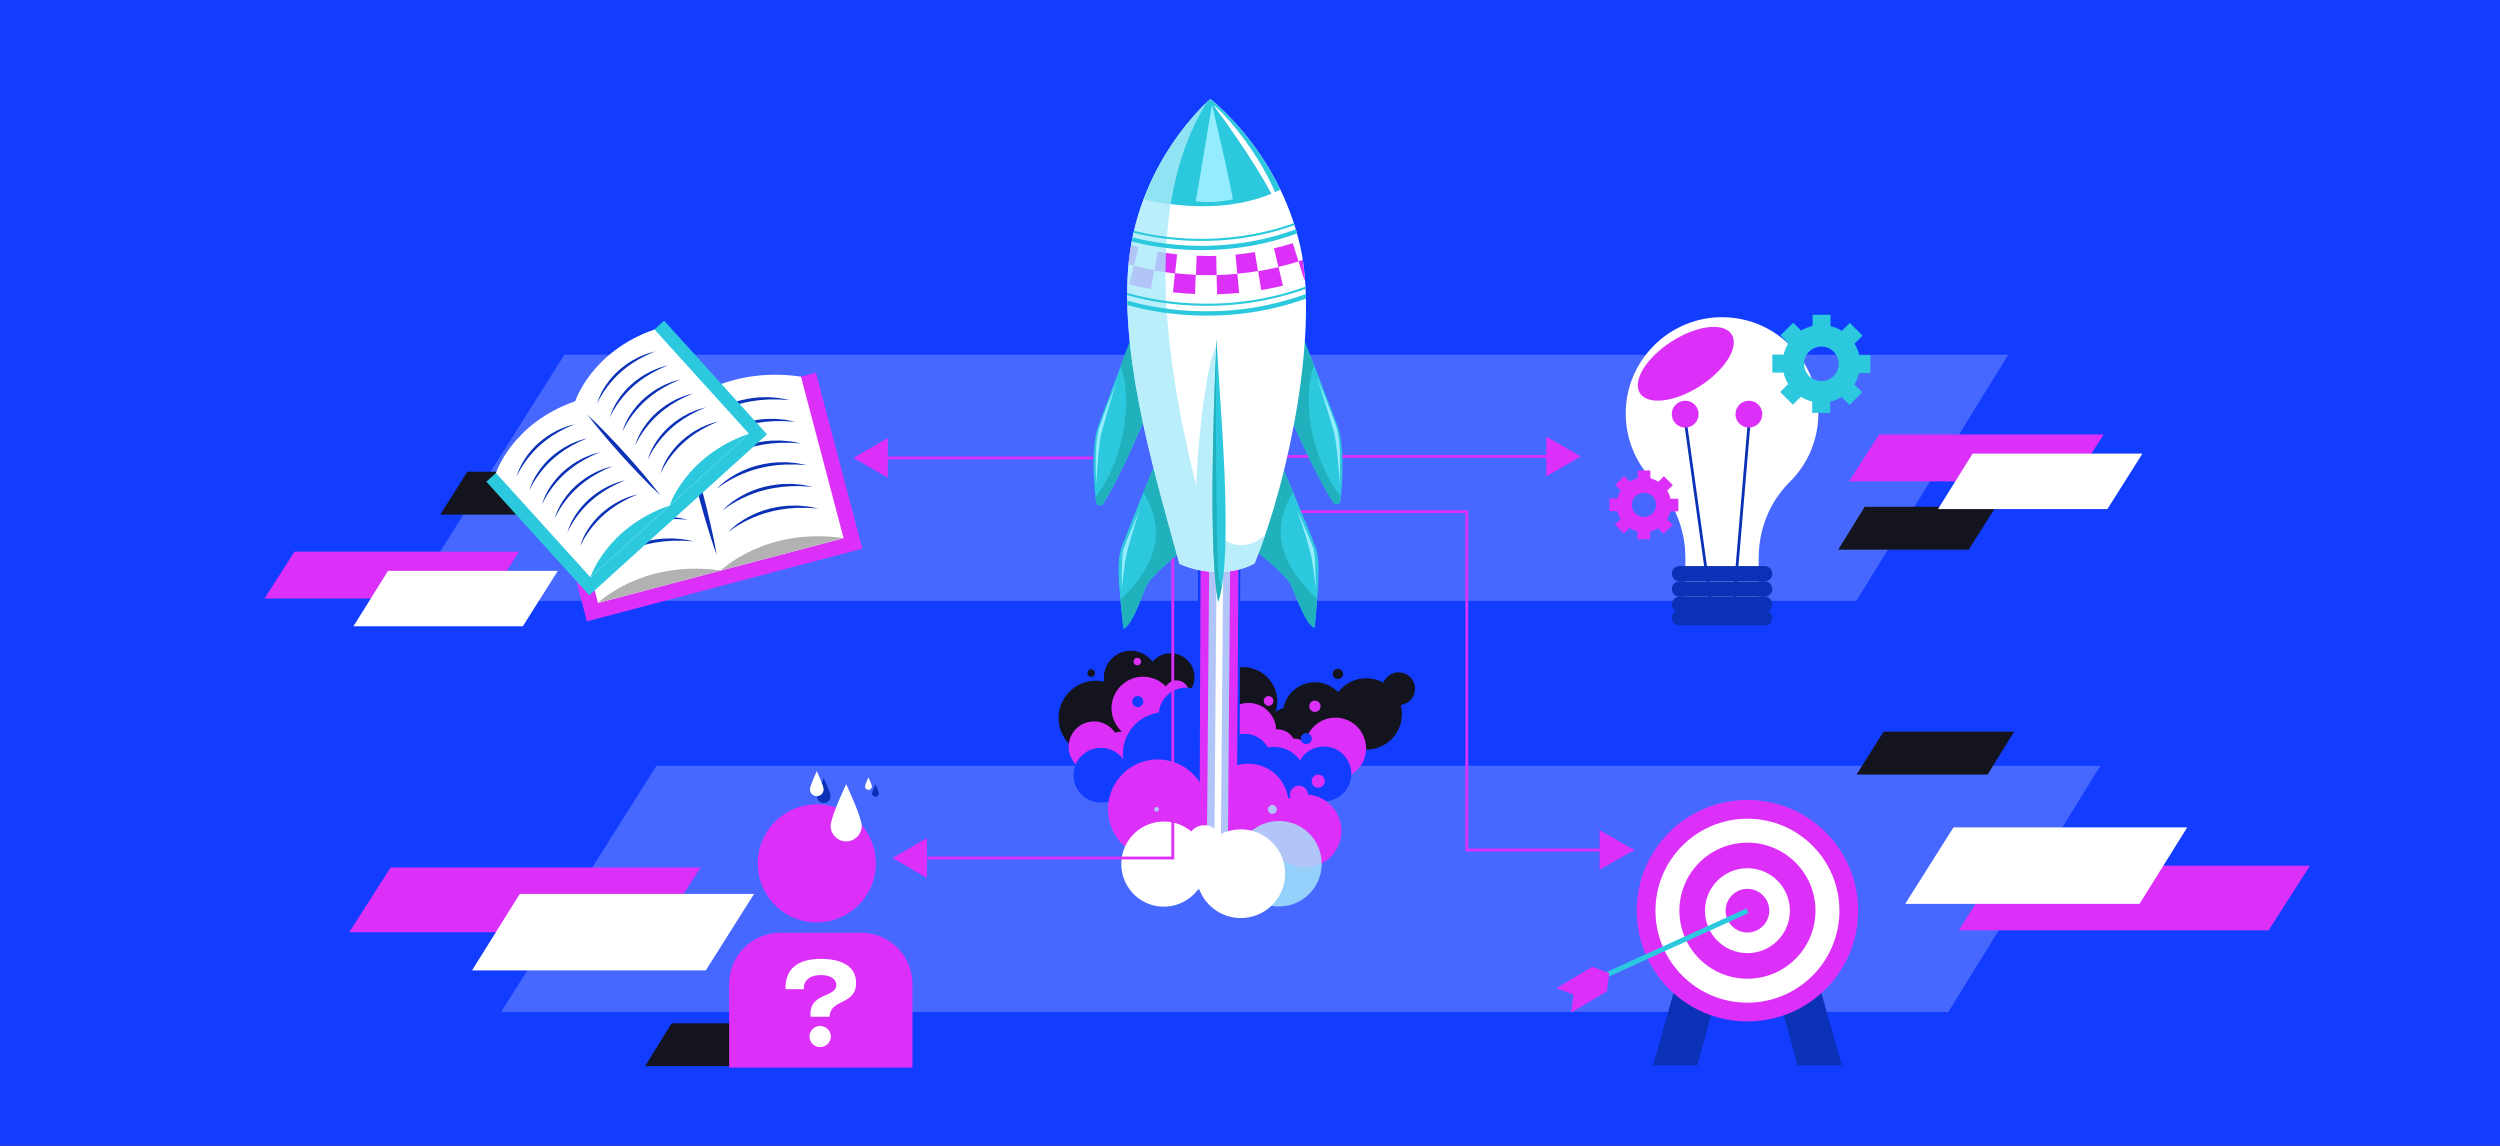 <?xml version="1.0" encoding="UTF-8"?>
<svg id="Warstwa_1" data-name="Warstwa 1" xmlns="http://www.w3.org/2000/svg" xmlns:xlink="http://www.w3.org/1999/xlink" viewBox="0 0 1200 550">
  <rect x="0" y="0" width="1200" height="550" fill="#333333" stroke="none"/>
  <defs>
    <style>
      .cls-1 {
        fill: #123dff;
      }

      .cls-2 {
        fill: #fff;
      }

      .cls-3 {
        fill: #dc30f8;
      }

      .cls-4 {
        fill: #a7e9f9;
        isolation: isolate;
        opacity: .8;
      }

      .cls-5 {
        fill: none;
      }

      .cls-6 {
        fill: #b2b2b2;
      }

      .cls-7 {
        fill: #20b1bc;
      }

      .cls-8 {
        fill: #93edfe;
      }

      .cls-9 {
        fill: #0b31b7;
      }

      .cls-10 {
        fill: #4768ff;
      }

      .cls-11 {
        fill: #ffc400;
      }

      .cls-12 {
        fill: #13141e;
      }

      .cls-13 {
        clip-path: url(#clippath);
      }

      .cls-14 {
        fill: #2cc8dd;
      }
    </style>
    <clipPath id="clippath">
      <rect class="cls-5" width="1200" height="550"/>
    </clipPath>
  </defs>
  <g class="cls-13">
    <path class="cls-1" d="M1225.9-19.95H-39.4v589.9h1265.31V-19.95Z"/>
    <path class="cls-10" d="M891.02,288.41H196.37l74.54-118.15h693.06l-72.95,118.15Z"/>
    <path class="cls-10" d="M935.2,485.72H240.56l74.54-118.15h693.06l-72.95,118.15Z"/>
    <path class="cls-3" d="M940.16,446.56h148.77l19.87-31.05h-148.77l-19.87,31.05Z"/>
    <path class="cls-2" d="M1027.38,433.86h-112.89l23.18-36.71h112.2l-22.91,36.71h.41Z"/>
    <path class="cls-12" d="M954.09,371.76h-62.93l12.97-20.56h62.65l-12.7,20.56Z"/>
    <path class="cls-3" d="M336.28,416.39h-148.77s-19.87,31.05-19.87,31.05h148.77s19.87-31.05,19.87-31.05Z"/>
    <path class="cls-2" d="M249.06,429.09h112.89s-23.18,36.71-23.18,36.71h-112.2s22.91-36.71,22.91-36.71h-.41Z"/>
    <path class="cls-12" d="M322.34,491.19h62.93s-12.97,20.56-12.97,20.56h-62.65s12.7-20.56,12.7-20.56Z"/>
    <path class="cls-12" d="M895.03,243.27h62.93s-12.97,20.56-12.97,20.56h-62.65s12.7-20.56,12.7-20.56Z"/>
    <path class="cls-12" d="M274.27,247h-62.93l12.97-20.56h62.65l-12.7,20.56Z"/>
    <path class="cls-3" d="M249.15,264.81h-107.8s-14.4,22.5-14.4,22.5h107.8s14.4-22.5,14.4-22.5Z"/>
    <path class="cls-2" d="M185.95,274.01h81.8s-16.8,26.6-16.8,26.6h-81.3s16.6-26.6,16.6-26.6h-.3Z"/>
    <path class="cls-3" d="M1009.76,208.54h-107.8s-14.4,22.5-14.4,22.5h107.8s14.4-22.5,14.4-22.5Z"/>
    <path class="cls-2" d="M946.56,217.74h81.8s-16.8,26.6-16.8,26.6h-81.3s16.6-26.6,16.6-26.6h-.3Z"/>
    <g>
      <path class="cls-12" d="M571.19,318.31c-3.69-5.11-10.83-6.27-15.94-2.58s-6.27,10.83-2.58,15.94c3.69,5.12,10.83,6.27,15.94,2.58,5.12-3.69,6.27-10.83,2.58-15.94Z"/>
      <path class="cls-12" d="M554.68,330.19c2.73-6.59-.4-14.14-6.98-16.87-6.59-2.73-14.14.4-16.87,6.99-2.73,6.59.4,14.14,6.99,16.87,6.59,2.73,14.14-.4,16.87-6.99h0Z"/>
      <path class="cls-12" d="M540.23,333.82c-5.97-7.86-17.18-9.4-25.05-3.43-7.86,5.97-9.4,17.18-3.43,25.05,5.97,7.86,17.18,9.4,25.05,3.43,7.86-5.97,9.4-17.18,3.43-25.05h0Z"/>
      <path class="cls-12" d="M522.49,321.76c-.7.7-.7,1.87,0,2.58s1.87.7,2.58,0,.7-1.87,0-2.58-1.87-.7-2.58,0Z"/>
      <path class="cls-12" d="M608.28,325.04c-6.43-6.43-16.86-6.43-23.29,0-6.43,6.43-6.43,16.86,0,23.29,6.43,6.43,16.86,6.43,23.29,0,6.43-6.43,6.43-16.86,0-23.29Z"/>
      <path class="cls-12" d="M626.48,348.3c0-4.75-3.86-8.61-8.61-8.61s-8.61,3.86-8.61,8.61c0,4.75,3.86,8.61,8.61,8.61,4.75,0,8.61-3.86,8.61-8.61h0Z"/>
      <path class="cls-12" d="M646.54,343.5c.35-8.49-6.24-15.67-14.74-16.02-8.5-.36-15.67,6.24-16.03,14.73-.36,8.5,6.24,15.67,14.73,16.03,8.49.35,15.67-6.24,16.02-14.74h0Z"/>
      <path class="cls-12" d="M667.91,330.6c-6.69-6.69-17.54-6.69-24.22,0-6.69,6.69-6.69,17.54,0,24.22,6.69,6.69,17.54,6.69,24.22,0,6.69-6.69,6.69-17.54,0-24.22Z"/>
      <path class="cls-12" d="M678.04,326.45c-2.28-3.69-7.13-4.84-10.82-2.56-3.69,2.28-4.84,7.13-2.56,10.82s7.13,4.84,10.82,2.56c3.69-2.28,4.84-7.13,2.56-10.82Z"/>
      <path class="cls-12" d="M640.41,321.7c-.93.93-.94,2.57,0,3.51s2.57.94,3.51,0,1-2.52,0-3.51c-.93-.93-2.57-.94-3.51,0Z"/>
      <path class="cls-3" d="M560.53,328.32c-2.34,2.34-2.34,6.09,0,8.43,2.34,2.34,6.09,2.34,8.43,0s2.34-6.09,0-8.43-6.09-2.34-8.43,0Z"/>
      <path class="cls-3" d="M561.56,332.01c-4.4-7.12-13.73-9.32-20.84-4.93-7.12,4.4-9.32,13.73-4.93,20.84,4.4,7.12,13.73,9.32,20.84,4.93,7.12-4.4,9.32-13.73,4.93-20.84Z"/>
      <path class="cls-3" d="M545.41,357.82c-.41-4.05-4.01-7-8.06-6.6-4.05.41-7,4.01-6.6,8.06s4.01,7,8.06,6.6c4.05-.41,7-4.01,6.6-8.06Z"/>
      <path class="cls-3" d="M533.72,349.85c-4.75-4.75-12.46-4.75-17.21,0-4.75,4.75-4.75,12.46,0,17.21s12.46,4.75,17.21,0,4.75-12.46,0-17.21Z"/>
      <path class="cls-3" d="M612.58,350.73c0-7.36-5.96-13.33-13.33-13.33-7.36,0-13.33,5.96-13.33,13.33,0,7.36,5.96,13.33,13.33,13.33,7.36,0,13.32-5.97,13.33-13.33Z"/>
      <path class="cls-3" d="M619.4,352.66c-3.43-3.43-8.98-3.43-12.41,0s-3.43,8.98,0,12.41c3.43,3.43,8.98,3.43,12.41,0,3.43-3.43,3.43-8.98,0-12.41Z"/>
      <path class="cls-3" d="M652.94,350.58c-4.76-6.6-13.97-8.09-20.56-3.33-6.6,4.76-8.09,13.97-3.33,20.56,4.76,6.6,13.97,8.09,20.56,3.33,6.6-4.76,8.09-13.97,3.33-20.56Z"/>
      <path class="cls-3" d="M627.85,358.24c-2.28-3.69-7.13-4.84-10.82-2.56-3.69,2.28-4.84,7.13-2.56,10.82,2.28,3.69,7.13,4.84,10.82,2.56,3.69-2.28,4.84-7.13,2.56-10.82Z"/>
      <path class="cls-3" d="M629.23,337.09c-1.05,1.05-1.06,2.81,0,3.86s2.81,1.06,3.86,0,1.06-2.81,0-3.86-2.81-1.06-3.86,0Z"/>
      <path class="cls-3" d="M607.28,334.81c-.93.93-.94,2.34,0,3.28s2.34.94,3.28,0,.88-2.4,0-3.28-2.34-.94-3.28,0Z"/>
      <path class="cls-3" d="M544.61,316.26c-.7.7-.7,1.87,0,2.58s1.87.7,2.58,0,.7-1.87,0-2.58-1.87-.7-2.58,0Z"/>
      <path class="cls-1" d="M577.37,369.46c4.22-10.18-.62-21.85-10.79-26.06-10.18-4.22-21.85.62-26.06,10.79-4.22,10.18.62,21.85,10.79,26.06,10.18,4.22,21.85-.62,26.06-10.79Z"/>
      <path class="cls-1" d="M541.12,375.63c1.94-7-2.16-14.26-9.16-16.19-7-1.94-14.25,2.16-16.19,9.16-1.94,7,2.16,14.25,9.16,16.19,7,1.94,14.25-2.16,16.19-9.16Z"/>
      <path class="cls-1" d="M582.51,343.23c0-7.27-5.89-13.16-13.16-13.16-7.27,0-13.16,5.89-13.16,13.16,0,7.27,5.89,13.16,13.16,13.16,7.27,0,13.16-5.89,13.16-13.16Z"/>
      <path class="cls-1" d="M595.38,262.92l-20.35-.38-.25,164.1,19.98,1.25.63-164.97h0Z"/>
      <path class="cls-1" d="M608.19,358.2c-3.65-5.91-11.4-7.74-17.31-4.09-5.91,3.65-7.74,11.4-4.09,17.31s11.4,7.74,17.31,4.09c5.91-3.65,7.74-11.4,4.09-17.31h0Z"/>
      <path class="cls-1" d="M624.46,365.71c-4.42-7.16-13.8-9.37-20.96-4.95s-9.38,13.8-4.96,20.96c4.42,7.16,13.8,9.37,20.96,4.95s9.37-13.8,4.95-20.96h0Z"/>
      <path class="cls-1" d="M628.88,352.66c-1.03-1.03-2.71-1.03-3.75,0s-1.03,2.71,0,3.75,2.71,1.03,3.75,0,1.03-2.71,0-3.75Z"/>
      <path class="cls-1" d="M548,334.87c-1.03-1.03-2.71-1.03-3.75,0s-1.03,2.71,0,3.75,2.71,1.03,3.75,0,1.03-2.71,0-3.75Z"/>
      <path class="cls-1" d="M647.62,376.5c2.78-6.71-.41-14.41-7.12-17.19-6.71-2.78-14.41.41-17.19,7.12-2.78,6.71.41,14.41,7.12,17.19s14.41-.41,17.19-7.12h0Z"/>
      <path class="cls-3" d="M573.13,372.01c-9.08-9.6-24.21-10.02-33.81-.95-9.6,9.07-10.02,24.21-.95,33.81,9.08,9.6,24.21,10.02,33.81.95,9.6-9.08,10.02-24.21.95-33.81Z"/>
      <path class="cls-3" d="M615.88,395.69c5.4-9.23,2.29-21.09-6.95-26.49-9.23-5.4-21.09-2.29-26.49,6.95-5.4,9.23-2.29,21.09,6.95,26.49,9.23,5.4,21.09,2.29,26.49-6.95Z"/>
      <path class="cls-3" d="M594.5,262.88l-18.18-.3-.67,164.1,17.81,1.17,1.04-164.97h0Z"/>
      <path class="cls-3" d="M623.61,377.13c-2.4-.06-4.39,1.81-4.45,4.21-.06,2.4,1.81,4.39,4.21,4.45,2.4.06,4.39-1.81,4.45-4.21s-1.81-4.39-4.21-4.45Z"/>
      <path class="cls-3" d="M639.86,387.69c-6.18-7.47-17.24-8.51-24.7-2.33-7.47,6.18-8.51,17.24-2.33,24.7,6.18,7.47,17.24,8.51,24.7,2.33,7.47-6.18,8.51-17.24,2.33-24.7Z"/>
      <path class="cls-3" d="M632.8,371.8c-1.75,0-3.22,1.35-3.22,3.1s1.35,3.22,3.1,3.22,3.22-1.35,3.22-3.1-1.35-3.22-3.1-3.22Z"/>
      <path class="cls-4" d="M568.72,418.4c-.16,4.76,3.6,8.78,8.4,8.9.71.04,1.38-.04,2.01-.16v.25s10.07.29,10.07.29l.04-.71c1.09.5,2.26.75,3.47.79,5.18.16,9.45-3.93,9.61-9.11.16-5.18-3.93-9.45-9.11-9.61-1.34,0-2.68.25-3.85.75l1.17-146.79-10.07-.29-1.17,147.62c-.5-.08-1.04-.21-1.63-.21-4.76-.16-8.78,3.6-8.9,8.4l-.04-.12h0Z"/>
      <path class="cls-4" d="M633.88,419.24c2.57-11.04-4.3-22.07-15.34-24.64-11.04-2.57-22.07,4.3-24.64,15.34-2.57,11.04,4.3,22.07,15.34,24.64,11.04,2.57,22.07-4.3,24.64-15.34h0Z"/>
      <path class="cls-1" d="M604.71,409.25l.06,13.52s-64.02-1.17-64.37-1.76c-.35-.58,3.98-10.65,6.43-13.11,2.4-2.52,18.79-5.79,31.48-5.62,12.7.18,26.45,7.03,26.45,7.03l-.06-.06h0Z"/>
      <path class="cls-4" d="M610.74,386.37c-1.11.06-2.17,1-2.17,2.17.06,1.11,1,2.17,2.17,2.17,1.11-.06,2.17-1,2.17-2.17-.06-1.11-1-2.17-2.17-2.17Z"/>
      <path class="cls-4" d="M555.14,387.31c-.58,0-1.11.53-1.17,1.17,0,.58.53,1.11,1.17,1.17.58,0,1.11-.53,1.17-1.17,0-.58-.53-1.11-1.17-1.17Z"/>
      <path class="cls-2" d="M587.19,267.02l-3.18-.08-1.34,167.01,3.09.08,1.42-167.02h0Z"/>
      <path class="cls-2" d="M559.21,394.34c-11.21-.32-20.74,8.57-20.98,19.86-.32,11.21,8.57,20.74,19.86,20.98,11.21.32,20.74-8.57,20.98-19.86.32-11.21-8.57-20.74-19.86-20.98Z"/>
      <path class="cls-2" d="M578.27,396.11c-4.4-.08-8.09,3.28-8.17,7.69-.08,4.4,3.28,8.09,7.69,8.17,4.4.08,8.09-3.28,8.17-7.69.08-4.4-3.28-8.09-7.69-8.17Z"/>
      <path class="cls-2" d="M611.8,433.17c7.62-8.96,6.54-22.39-2.42-30.01-8.96-7.62-22.39-6.54-30.01,2.42-7.62,8.96-6.54,22.39,2.42,30.01,8.96,7.62,22.39,6.54,30.01-2.42h0Z"/>
      <path class="cls-4" d="M602.57,259.91c-1.3,3.55-2.68,6.94-4.01,10.11-4.47,2.13-8.91,2.8-12.83,2.72l.25-15.46c.79,6.31,10.53,8.69,16.59,2.63h0Z"/>
    </g>
    <path class="cls-9" d="M398.69,382.21c0-1.81-3.27-8.78-3.27-8.78,0,0-3.27,6.98-3.27,8.78s1.47,3.27,3.27,3.27,3.27-1.47,3.27-3.27Z"/>
    <path class="cls-9" d="M421.86,380.83c0-.9-1.64-4.39-1.64-4.39,0,0-1.64,3.49-1.64,4.39s.73,1.64,1.64,1.64,1.64-.73,1.64-1.64Z"/>
    <g>
      <circle class="cls-3" cx="392.05" cy="414.42" r="28.35" transform="translate(-102.09 699.49) rotate(-76.57)"/>
      <path class="cls-3" d="M374.63,447.7h38.71c13.6,0,24.64,11.04,24.64,24.64v40.11h-88v-40.11c0-13.6,11.04-24.64,24.64-24.64Z"/>
    </g>
    <path class="cls-2" d="M413.62,396.41c0,4.12-3.34,7.46-7.46,7.46s-7.46-3.34-7.46-7.46,7.46-20.03,7.46-20.03c0,0,7.46,15.91,7.46,20.03Z"/>
    <path class="cls-2" d="M395.33,378.9c0,1.81-1.47,3.27-3.27,3.27s-3.27-1.47-3.27-3.27,3.27-8.78,3.27-8.78c0,0,3.27,6.98,3.27,8.78Z"/>
    <path class="cls-2" d="M418.5,377.52c0,.9-.73,1.64-1.64,1.64s-1.64-.73-1.64-1.64,1.64-4.39,1.64-4.39c0,0,1.64,3.49,1.64,4.39Z"/>
    <g>
      <g>
        <g>
          <path class="cls-2" d="M872.8,198.48c0-26.25-21.89-47.39-48.41-46.17-23.2,1.07-42.23,19.57-43.91,42.73-1.03,14.2,4.37,27.16,13.58,36.27,9.73,9.63,14.93,22.93,14.93,36.61v20.13h35.18v-20.25c0-13.63,5.19-26.87,14.89-36.45,8.48-8.38,13.74-20.01,13.74-32.88Z"/>
          <g>
            <path class="cls-9" d="M847.04,279.06h-40.9c-2.02,0-3.68-1.66-3.68-3.68h0c0-2.02,1.66-3.68,3.68-3.68h40.9c2.02,0,3.68,1.66,3.68,3.68h0c0,2.02-1.66,3.68-3.68,3.68Z"/>
            <path class="cls-9" d="M847.04,286.42h-40.9c-2.02,0-3.68-1.66-3.68-3.68h0c0-2.02,1.66-3.68,3.68-3.68h40.9c2.02,0,3.68,1.66,3.68,3.68h0c0,2.02-1.66,3.68-3.68,3.68Z"/>
            <path class="cls-9" d="M847.04,293.78h-40.9c-2.02,0-3.68-1.66-3.68-3.68h0c0-2.02,1.66-3.68,3.68-3.68h40.9c2.02,0,3.68,1.66,3.68,3.68h0c0,2.02-1.66,3.68-3.68,3.68Z"/>
            <path class="cls-9" d="M847.04,300.19h-40.9c-2.02,0-3.68-1.66-3.68-3.68h0c0-2.02,1.66-3.68,3.68-3.68h40.9c2.02,0,3.68,1.66,3.68,3.68h0c0,2.02-1.66,3.68-3.68,3.68Z"/>
          </g>
          <rect class="cls-9" x="814.66" y="203.37" width="1.35" height="88.79" transform="translate(-26.42 115.04) rotate(-7.94)"/>
          <rect class="cls-9" x="791.66" y="247.09" width="88.25" height="1.35" transform="translate(518.68 1059.78) rotate(-85.18)"/>
          <path class="cls-3" d="M815.34,198.79c0,3.56-2.88,6.44-6.44,6.44s-6.44-2.88-6.44-6.44,2.88-6.44,6.44-6.44,6.44,2.88,6.44,6.44Z"/>
          <path class="cls-3" d="M845.91,198.79c0,3.56-2.88,6.44-6.44,6.44s-6.44-2.88-6.44-6.44,2.88-6.44,6.44-6.44,6.44,2.88,6.44,6.44Z"/>
        </g>
        <ellipse class="cls-3" cx="809.2" cy="174.64" rx="26.14" ry="12.69" transform="translate(33.94 464.95) rotate(-32.71)"/>
      </g>
      <path class="cls-3" d="M805.61,245.44v-6.06h-3.77c-.32-1.38-.85-2.67-1.57-3.84l2.69-2.69-4.28-4.28-2.67,2.67c-1.17-.73-2.45-1.28-3.83-1.61v-3.8h-6.06v3.77c-1.38.32-2.67.85-3.84,1.57l-2.69-2.69-4.28,4.28,2.67,2.66c-.73,1.17-1.28,2.45-1.61,3.83h-3.8v6.06h3.77c.32,1.38.85,2.67,1.57,3.84l-2.69,2.69,4.28,4.28,2.67-2.67c1.16.73,2.45,1.28,3.83,1.61v3.8h6.06v-3.77c1.38-.32,2.67-.85,3.84-1.57l2.69,2.69,4.28-4.28-2.66-2.67c.73-1.17,1.28-2.45,1.61-3.83h3.8ZM789.09,248.16c-3.21,0-5.82-2.61-5.82-5.82s2.61-5.82,5.82-5.82,5.82,2.61,5.82,5.82-2.61,5.82-5.82,5.82Z"/>
      <path class="cls-14" d="M897.79,179.05v-8.63h-5.37c-.45-1.96-1.21-3.81-2.23-5.48l3.83-3.83-6.1-6.1-3.8,3.8c-1.66-1.04-3.5-1.82-5.45-2.29v-5.42h-8.63v5.37c-1.96.45-3.81,1.21-5.48,2.23l-3.83-3.83-6.1,6.1,3.8,3.8c-1.04,1.66-1.82,3.5-2.29,5.45h-5.42v8.63h5.37c.45,1.96,1.21,3.81,2.23,5.48l-3.83,3.83,6.1,6.1,3.8-3.8c1.66,1.04,3.5,1.82,5.45,2.29v5.42h8.63v-5.37c1.96-.45,3.81-1.21,5.48-2.23l3.83,3.83,6.1-6.1-3.8-3.8c1.04-1.66,1.82-3.49,2.29-5.45h5.42ZM874.26,182.94c-4.58,0-8.3-3.71-8.3-8.29s3.71-8.3,8.3-8.3,8.3,3.71,8.3,8.3-3.71,8.29-8.3,8.29Z"/>
    </g>
    <g>
      <g>
        <rect class="cls-3" x="268.31" y="194.89" width="136.72" height="87.38" transform="translate(-49.74 93.83) rotate(-14.79)"/>
        <path class="cls-2" d="M325.52,196.33c-37.73-5.46-58.94,15.56-58.94,15.56l20.46,77.53,117.88-31.11-20.46-77.53c-37.73-5.46-58.94,15.56-58.94,15.56Z"/>
        <path class="cls-9" d="M328.14,206.27c1.79,4.89,3.35,9.84,4.84,14.8.76,2.48,1.45,4.98,2.17,7.47l2.05,7.5,1.93,7.53c.6,2.52,1.24,5.03,1.8,7.57,1.16,5.05,2.24,10.13,3.1,15.26-1.79-4.89-3.35-9.84-4.84-14.8-.77-2.48-1.45-4.98-2.17-7.47l-2.04-7.5-1.92-7.53c-.6-2.52-1.24-5.03-1.8-7.57-1.16-5.05-2.24-10.13-3.1-15.26Z"/>
        <g>
          <path class="cls-6" d="M287.05,289.42s21.2-21.01,58.94-15.56l-58.94,15.56Z"/>
          <path class="cls-6" d="M345.99,273.86s21.2-21.01,58.94-15.56l-58.94,15.56Z"/>
        </g>
        <g>
          <path class="cls-11" d="M276.03,219.23c2.59-2.89,5.8-5.2,9.21-7.09,3.42-1.88,7.08-3.37,10.88-4.3,3.8-.88,7.7-1.51,11.61-1.41,1.95-.1,3.89.19,5.82.34l.72.07.72.13,1.43.27c.95.18,1.9.38,2.84.58-.97-.04-1.93-.09-2.89-.16l-1.44-.1-.72-.05h-.72s-2.87,0-2.87,0c-.48.01-.96-.03-1.43.01l-1.43.1c-.95.08-1.9.12-2.85.2l-2.83.39c-.95.1-1.88.3-2.81.49-.93.21-1.87.33-2.78.62l-2.75.74-2.7.92c-1.79.65-3.54,1.38-5.26,2.21-3.43,1.65-6.74,3.61-9.76,6.03Z"/>
          <path class="cls-11" d="M278.77,229.64c2.59-2.89,5.8-5.2,9.21-7.09,3.42-1.88,7.08-3.37,10.88-4.3,3.8-.88,7.7-1.51,11.61-1.41,1.95-.1,3.89.19,5.82.34l.72.07.72.13,1.43.27c.95.18,1.9.38,2.84.58-.97-.04-1.93-.09-2.89-.16l-1.44-.1-.72-.05h-.72s-2.87,0-2.87,0c-.48.01-.96-.03-1.43.01l-1.43.1c-.95.08-1.9.12-2.85.2l-2.83.39c-.95.1-1.88.3-2.81.49-.93.21-1.87.33-2.78.62l-2.75.74-2.7.92c-1.79.65-3.54,1.38-5.26,2.21-3.43,1.65-6.74,3.61-9.76,6.02Z"/>
          <path class="cls-11" d="M281.52,240.05c2.59-2.89,5.8-5.2,9.21-7.09,3.42-1.88,7.08-3.37,10.88-4.3,3.8-.88,7.7-1.51,11.61-1.41,1.95-.1,3.89.19,5.82.34l.72.07.72.13,1.43.27c.95.18,1.9.38,2.84.58-.97-.04-1.93-.09-2.89-.16l-1.44-.1-.72-.05h-.72s-2.87,0-2.87,0c-.48.01-.96-.03-1.43.01l-1.43.1c-.95.08-1.9.12-2.85.2l-2.83.39c-.95.1-1.88.3-2.81.49-.93.21-1.87.33-2.78.62l-2.75.74-2.7.92c-1.79.65-3.54,1.38-5.26,2.21-3.43,1.65-6.74,3.61-9.76,6.03Z"/>
          <path class="cls-11" d="M284.27,250.45c2.59-2.89,5.8-5.2,9.21-7.09,3.42-1.88,7.08-3.37,10.88-4.3,3.8-.88,7.7-1.51,11.61-1.41,1.95-.1,3.89.19,5.82.34l.72.07.72.13,1.43.27c.95.18,1.9.38,2.84.58-.97-.04-1.93-.09-2.89-.16l-1.44-.1-.72-.05h-.72s-2.87,0-2.87,0c-.48.01-.96-.03-1.43.01l-1.43.1c-.95.08-1.9.12-2.85.2l-2.83.39c-.95.1-1.88.3-2.81.49-.93.21-1.87.33-2.78.62l-2.75.74-2.7.92c-1.79.65-3.54,1.38-5.26,2.21-3.43,1.65-6.74,3.61-9.76,6.03Z"/>
          <path class="cls-9" d="M287.01,260.86c2.59-2.89,5.8-5.2,9.21-7.09,3.42-1.88,7.08-3.37,10.88-4.3,3.8-.88,7.7-1.51,11.61-1.41,1.95-.1,3.89.19,5.82.34l.72.07.72.13,1.43.27c.95.18,1.9.38,2.84.58-.97-.04-1.93-.09-2.89-.16l-1.44-.1-.72-.05h-.72s-2.87,0-2.87,0c-.48.01-.96-.03-1.43.01l-1.43.1c-.95.08-1.9.12-2.85.2l-2.83.39c-.95.1-1.88.3-2.81.49-.93.21-1.87.33-2.78.62l-2.75.74-2.7.92c-1.79.65-3.54,1.38-5.26,2.21-3.43,1.65-6.74,3.61-9.76,6.03Z"/>
          <path class="cls-9" d="M289.76,271.27c2.59-2.89,5.8-5.2,9.21-7.09,3.42-1.88,7.08-3.37,10.88-4.3,3.8-.88,7.7-1.51,11.61-1.41,1.95-.1,3.89.19,5.82.34l.72.07.72.13,1.43.27c.95.18,1.9.38,2.84.58-.97-.04-1.93-.09-2.89-.16l-1.44-.1-.72-.05h-.72s-2.87,0-2.87,0c-.48.01-.96-.03-1.43.01l-1.43.1c-.95.08-1.9.12-2.85.2l-2.83.39c-.95.1-1.88.3-2.81.49-.93.21-1.87.33-2.78.62l-2.75.74-2.7.92c-1.79.65-3.54,1.38-5.26,2.21-3.43,1.65-6.74,3.61-9.76,6.03Z"/>
        </g>
        <g>
          <path class="cls-9" d="M335.8,203.46c2.59-2.89,5.8-5.2,9.21-7.09,3.42-1.88,7.08-3.37,10.88-4.3,3.8-.88,7.7-1.51,11.61-1.41,1.95-.1,3.89.19,5.82.34l.72.07.72.13,1.43.27c.95.18,1.9.38,2.84.58-.97-.04-1.93-.09-2.89-.16l-1.44-.1-.72-.05h-.72s-2.87,0-2.87,0c-.48.01-.96-.03-1.43.01l-1.43.1c-.95.08-1.9.12-2.85.2l-2.83.39c-.95.1-1.88.3-2.81.49-.93.21-1.87.33-2.78.62l-2.75.74-2.7.92c-1.79.65-3.54,1.38-5.26,2.21-3.43,1.65-6.74,3.61-9.76,6.03Z"/>
          <path class="cls-9" d="M338.55,213.86c2.59-2.89,5.8-5.2,9.21-7.09,3.42-1.88,7.08-3.37,10.88-4.3,3.8-.88,7.7-1.51,11.61-1.41,1.95-.1,3.89.19,5.82.34l.72.07.72.13,1.43.27c.95.18,1.9.38,2.84.58-.97-.04-1.93-.09-2.89-.16l-1.44-.1-.72-.05h-.72s-2.87,0-2.87,0c-.48.01-.96-.03-1.43.01l-1.43.1c-.95.08-1.9.12-2.85.2l-2.83.39c-.95.1-1.88.3-2.81.49-.93.21-1.87.33-2.78.62l-2.75.74-2.7.92c-1.79.65-3.54,1.38-5.26,2.21-3.43,1.65-6.74,3.61-9.76,6.03Z"/>
          <path class="cls-9" d="M341.29,224.27c2.59-2.89,5.8-5.2,9.21-7.09,3.42-1.88,7.08-3.37,10.88-4.3,3.8-.88,7.7-1.51,11.61-1.41,1.95-.1,3.89.19,5.82.34l.72.07.72.13,1.43.27c.95.18,1.9.38,2.84.58-.97-.04-1.93-.09-2.89-.16l-1.44-.1-.72-.05h-.72s-2.87,0-2.87,0c-.48.01-.96-.03-1.43.01l-1.43.1c-.95.08-1.9.12-2.85.2l-2.83.39c-.95.1-1.88.3-2.81.49-.93.21-1.87.33-2.78.62l-2.75.74-2.7.92c-1.79.65-3.54,1.38-5.26,2.21-3.43,1.65-6.74,3.61-9.76,6.03Z"/>
          <path class="cls-9" d="M344.04,234.68c2.59-2.89,5.8-5.2,9.21-7.09,3.42-1.88,7.08-3.37,10.88-4.3,3.8-.88,7.7-1.51,11.61-1.41,1.95-.1,3.89.19,5.82.34l.72.07.72.13,1.43.27c.95.18,1.9.38,2.84.58-.97-.04-1.93-.09-2.89-.16l-1.44-.1-.72-.05h-.72s-2.87,0-2.87,0c-.48.01-.96-.03-1.43.01l-1.43.1c-.95.08-1.9.12-2.85.2l-2.83.39c-.95.1-1.88.3-2.81.49-.93.21-1.87.33-2.78.62l-2.75.74-2.7.92c-1.79.65-3.54,1.38-5.26,2.21-3.43,1.65-6.74,3.61-9.76,6.03Z"/>
          <path class="cls-9" d="M346.79,245.08c2.59-2.89,5.8-5.2,9.21-7.09,3.42-1.88,7.08-3.37,10.88-4.3,3.8-.88,7.7-1.51,11.61-1.41,1.95-.1,3.89.19,5.82.34l.72.07.72.13,1.43.27c.95.18,1.9.38,2.84.58-.97-.04-1.93-.09-2.89-.16l-1.44-.1-.72-.05h-.72s-2.87,0-2.87,0c-.48.01-.96-.03-1.43.01l-1.43.1c-.95.08-1.9.12-2.85.2l-2.83.39c-.95.1-1.88.3-2.81.49-.93.21-1.87.33-2.78.62l-2.75.74-2.7.92c-1.79.65-3.54,1.38-5.26,2.21-3.43,1.65-6.74,3.61-9.76,6.02Z"/>
          <path class="cls-9" d="M349.53,255.49c2.59-2.89,5.8-5.2,9.21-7.09,3.42-1.88,7.08-3.37,10.88-4.3,3.8-.88,7.7-1.51,11.61-1.41,1.95-.1,3.89.19,5.82.34l.72.07.72.13,1.43.27c.95.18,1.9.38,2.84.58-.97-.04-1.93-.09-2.89-.16l-1.44-.1-.72-.05h-.72s-2.87,0-2.87,0c-.48.01-.96-.03-1.43.01l-1.43.1c-.95.08-1.9.12-2.85.2l-2.83.39c-.95.1-1.88.3-2.81.49-.93.21-1.87.33-2.78.62l-2.75.74-2.7.92c-1.79.65-3.54,1.38-5.26,2.21-3.43,1.65-6.74,3.61-9.76,6.03Z"/>
        </g>
      </g>
      <g>
        <rect class="cls-14" x="243.24" y="183.08" width="115.13" height="73.58" transform="translate(-69.75 258.76) rotate(-42.16)"/>
        <path class="cls-2" d="M276.11,192.59c-30.33,10.53-38.05,34.45-38.05,34.45l45.32,50.05,76.1-68.9-45.32-50.05c-30.33,10.53-38.05,34.45-38.05,34.45Z"/>
        <path class="cls-9" d="M281.92,199.01c3.23,2.96,6.31,6.06,9.35,9.2,1.53,1.56,3.01,3.16,4.51,4.74l4.43,4.82,4.36,4.89c1.42,1.65,2.88,3.28,4.27,4.96,2.82,3.33,5.6,6.71,8.22,10.22-3.23-2.96-6.32-6.06-9.35-9.2-1.53-1.56-3.01-3.16-4.51-4.74l-4.43-4.82-4.35-4.89c-1.43-1.65-2.88-3.28-4.27-4.96-2.82-3.33-5.6-6.71-8.23-10.21Z"/>
        <g>
          <path class="cls-14" d="M283.37,277.09s7.72-23.92,38.05-34.45l-38.05,34.45Z"/>
          <path class="cls-14" d="M321.42,242.64s7.72-23.92,38.05-34.45l-38.05,34.45Z"/>
        </g>
        <g>
          <path class="cls-9" d="M247.96,228.88c.82-3.16,2.32-6.13,4.14-8.87,1.83-2.73,3.99-5.26,6.47-7.43,2.5-2.13,5.17-4.11,8.13-5.55,1.42-.83,2.98-1.36,4.49-2l.57-.23.59-.18,1.17-.35c.78-.23,1.57-.45,2.35-.67-.74.34-1.48.68-2.22,1l-1.11.48-.56.24-.54.28-2.15,1.11c-.35.2-.73.35-1.07.56l-1.03.63c-.68.42-1.38.82-2.06,1.25l-1.96,1.39c-.67.44-1.29.95-1.91,1.46-.61.52-1.27.97-1.84,1.54l-1.77,1.62-1.66,1.73c-1.09,1.18-2.11,2.41-3.08,3.69-1.93,2.56-3.64,5.31-4.97,8.28Z"/>
          <path class="cls-9" d="M254.04,235.6c.82-3.16,2.32-6.13,4.14-8.87,1.83-2.73,3.99-5.26,6.47-7.43,2.5-2.13,5.17-4.11,8.13-5.55,1.42-.83,2.98-1.36,4.49-2l.57-.23.59-.18,1.17-.35c.78-.23,1.57-.45,2.35-.67-.74.34-1.48.68-2.22,1l-1.11.48-.56.24-.54.28-2.15,1.11c-.35.2-.73.35-1.07.56l-1.03.63c-.68.42-1.38.82-2.06,1.25l-1.96,1.39c-.67.44-1.29.95-1.91,1.46-.61.52-1.27.97-1.84,1.54l-1.77,1.62-1.66,1.73c-1.09,1.18-2.11,2.41-3.08,3.69-1.93,2.56-3.64,5.31-4.97,8.28Z"/>
          <path class="cls-9" d="M260.13,242.31c.82-3.16,2.32-6.13,4.14-8.87,1.83-2.73,3.99-5.26,6.47-7.43,2.5-2.13,5.17-4.11,8.13-5.55,1.42-.83,2.98-1.36,4.49-2l.57-.23.59-.18,1.17-.35c.78-.23,1.57-.45,2.35-.67-.74.34-1.48.68-2.22,1l-1.11.48-.56.24-.54.28-2.15,1.11c-.35.19-.73.35-1.07.56l-1.03.63c-.68.42-1.38.82-2.06,1.25l-1.96,1.39c-.67.44-1.29.95-1.91,1.46-.61.52-1.27.97-1.84,1.54l-1.77,1.62-1.66,1.73c-1.09,1.18-2.11,2.41-3.08,3.69-1.93,2.56-3.64,5.31-4.97,8.28Z"/>
          <path class="cls-9" d="M266.21,249.03c.82-3.16,2.32-6.13,4.14-8.87,1.83-2.73,3.99-5.26,6.47-7.43,2.5-2.13,5.17-4.11,8.13-5.55,1.42-.83,2.98-1.36,4.49-2l.57-.23.59-.18,1.17-.35c.78-.23,1.57-.45,2.35-.67-.74.34-1.48.68-2.22,1l-1.11.48-.56.24-.54.28-2.15,1.11c-.35.2-.73.35-1.07.56l-1.03.63c-.68.42-1.38.82-2.06,1.25l-1.96,1.39c-.67.44-1.29.95-1.91,1.46-.61.52-1.27.97-1.84,1.54l-1.77,1.62-1.66,1.73c-1.09,1.18-2.11,2.41-3.08,3.69-1.93,2.56-3.64,5.31-4.97,8.28Z"/>
          <path class="cls-9" d="M272.29,255.75c.82-3.16,2.32-6.13,4.14-8.87,1.83-2.73,3.99-5.26,6.47-7.43,2.5-2.13,5.17-4.11,8.13-5.55,1.42-.83,2.98-1.36,4.49-2l.57-.23.59-.18,1.17-.35c.78-.23,1.57-.45,2.35-.67-.74.34-1.48.68-2.22,1l-1.11.48-.56.24-.54.28-2.15,1.11c-.35.2-.73.35-1.07.56l-1.03.63c-.68.42-1.38.82-2.06,1.25l-1.96,1.39c-.67.44-1.29.95-1.91,1.46-.61.52-1.27.97-1.84,1.54l-1.77,1.62-1.66,1.73c-1.09,1.18-2.11,2.41-3.08,3.69-1.93,2.56-3.64,5.31-4.97,8.28Z"/>
          <path class="cls-9" d="M278.38,262.47c.82-3.16,2.32-6.13,4.14-8.87,1.83-2.73,3.99-5.26,6.47-7.43,2.5-2.13,5.17-4.11,8.13-5.55,1.42-.83,2.98-1.36,4.49-2l.57-.23.59-.18,1.17-.35c.78-.23,1.57-.45,2.35-.67-.74.34-1.48.68-2.22,1l-1.11.48-.56.24-.54.28-2.15,1.11c-.35.2-.73.35-1.07.56l-1.03.63c-.68.42-1.38.82-2.06,1.25l-1.96,1.39c-.67.44-1.29.95-1.91,1.46-.61.52-1.27.97-1.84,1.54l-1.77,1.62-1.66,1.73c-1.09,1.18-2.11,2.41-3.08,3.69-1.93,2.56-3.64,5.31-4.97,8.28Z"/>
        </g>
        <g>
          <path class="cls-9" d="M286.55,193.94c.82-3.16,2.32-6.13,4.14-8.87,1.83-2.73,3.99-5.26,6.47-7.43,2.5-2.13,5.17-4.11,8.13-5.55,1.42-.83,2.98-1.36,4.49-2l.57-.23.59-.18,1.17-.35c.78-.23,1.57-.45,2.35-.67-.74.34-1.48.68-2.22,1l-1.11.48-.56.24-.54.28-2.15,1.11c-.35.2-.73.35-1.07.56l-1.03.63c-.68.42-1.38.82-2.06,1.25l-1.96,1.39c-.67.44-1.29.95-1.91,1.46-.61.52-1.27.97-1.84,1.54l-1.77,1.62-1.66,1.73c-1.09,1.18-2.11,2.41-3.08,3.69-1.93,2.56-3.64,5.31-4.97,8.28Z"/>
          <path class="cls-9" d="M292.63,200.66c.82-3.16,2.32-6.13,4.14-8.87,1.83-2.73,3.99-5.26,6.47-7.43,2.5-2.13,5.17-4.11,8.13-5.55,1.42-.83,2.98-1.36,4.49-2l.57-.23.59-.18,1.17-.35c.78-.23,1.57-.45,2.35-.67-.74.34-1.48.68-2.22,1l-1.11.48-.56.24-.54.28-2.15,1.11c-.35.2-.73.35-1.07.56l-1.03.63c-.68.42-1.38.82-2.06,1.25l-1.96,1.39c-.67.44-1.29.95-1.91,1.46-.61.52-1.27.97-1.84,1.54l-1.77,1.62-1.66,1.73c-1.09,1.18-2.11,2.41-3.08,3.69-1.93,2.56-3.64,5.31-4.97,8.28Z"/>
          <path class="cls-9" d="M298.72,207.38c.82-3.16,2.32-6.13,4.14-8.87,1.83-2.73,3.99-5.26,6.47-7.43,2.5-2.13,5.17-4.11,8.13-5.55,1.42-.83,2.98-1.36,4.49-2l.57-.23.59-.18,1.17-.35c.78-.23,1.57-.45,2.35-.67-.74.34-1.48.68-2.22,1l-1.11.48-.56.24-.54.28-2.15,1.11c-.35.2-.73.35-1.07.56l-1.03.63c-.68.42-1.38.82-2.06,1.25l-1.96,1.39c-.67.44-1.29.95-1.91,1.46-.61.52-1.27.97-1.84,1.54l-1.77,1.62-1.66,1.73c-1.09,1.18-2.11,2.41-3.08,3.69-1.93,2.56-3.64,5.31-4.97,8.28Z"/>
          <path class="cls-9" d="M304.8,214.09c.82-3.16,2.32-6.13,4.14-8.87,1.83-2.73,3.99-5.26,6.47-7.43,2.5-2.13,5.17-4.11,8.13-5.55,1.42-.83,2.98-1.36,4.49-2l.57-.23.59-.18,1.17-.35c.78-.23,1.57-.45,2.35-.67-.74.34-1.48.68-2.22,1l-1.11.48-.56.24-.54.28-2.15,1.11c-.35.19-.73.35-1.07.56l-1.03.63c-.68.42-1.38.82-2.06,1.25l-1.96,1.39c-.67.44-1.29.95-1.91,1.46-.61.52-1.27.97-1.84,1.54l-1.77,1.62-1.66,1.73c-1.09,1.18-2.11,2.41-3.08,3.69-1.93,2.56-3.64,5.31-4.97,8.28Z"/>
          <path class="cls-9" d="M310.88,220.81c.82-3.16,2.32-6.13,4.14-8.87,1.83-2.73,3.99-5.26,6.47-7.43,2.5-2.13,5.17-4.11,8.13-5.55,1.42-.83,2.98-1.36,4.49-2l.57-.23.59-.18,1.17-.35c.78-.23,1.57-.45,2.35-.67-.74.34-1.48.68-2.22,1l-1.11.48-.56.24-.54.28-2.15,1.11c-.35.19-.73.35-1.07.56l-1.03.63c-.68.42-1.38.82-2.06,1.25l-1.96,1.39c-.67.44-1.29.95-1.91,1.46-.61.52-1.27.97-1.84,1.54l-1.77,1.62-1.66,1.73c-1.09,1.18-2.11,2.41-3.08,3.69-1.93,2.56-3.64,5.31-4.97,8.28Z"/>
          <path class="cls-9" d="M316.97,227.53c.82-3.16,2.32-6.13,4.14-8.87,1.83-2.73,3.99-5.26,6.47-7.43,2.5-2.13,5.17-4.11,8.13-5.55,1.42-.83,2.98-1.36,4.49-2l.57-.23.59-.18,1.17-.35c.78-.23,1.57-.45,2.35-.67-.74.34-1.48.68-2.22,1l-1.11.48-.56.24-.54.28-2.15,1.11c-.35.2-.73.35-1.07.56l-1.03.63c-.68.42-1.38.82-2.06,1.25l-1.96,1.39c-.67.44-1.29.95-1.91,1.46-.61.52-1.27.97-1.84,1.54l-1.77,1.62-1.66,1.73c-1.09,1.18-2.11,2.41-3.08,3.69-1.93,2.56-3.64,5.31-4.97,8.28Z"/>
        </g>
      </g>
    </g>
    <g>
      <g>
        <g>
          <polygon class="cls-9" points="814.73 436.02 793.46 511.43 814.73 511.43 835.27 436.02 814.73 436.02"/>
          <polygon class="cls-9" points="862.8 436.02 884.08 511.43 862.8 511.43 842.27 436.02 862.8 436.02"/>
        </g>
        <g>
          <circle class="cls-3" cx="838.77" cy="437.13" r="53.15"/>
          <circle class="cls-2" cx="838.77" cy="437.13" r="44.15"/>
          <circle class="cls-3" cx="838.77" cy="437.13" r="32.66"/>
          <circle class="cls-2" cx="838.77" cy="437.13" r="20.38"/>
          <circle class="cls-3" cx="838.77" cy="437.13" r="10.48"/>
        </g>
      </g>
      <g>
        <rect class="cls-14" x="763.43" y="452.23" width="78.88" height="2.44" transform="translate(-115.7 373.17) rotate(-24.46)"/>
        <polygon class="cls-3" points="754.08 486.07 755.28 477.4 747.09 474.33 764.31 464.08 772.5 467.15 771.3 475.82 754.08 486.07"/>
      </g>
    </g>
    <rect class="cls-3" x="589.43" y="218.42" width="156.08" height="1.35"/>
    <polygon class="cls-3" points="784.16 408.65 703.41 408.65 703.41 246.27 615.93 246.27 615.93 244.92 704.76 244.92 704.76 407.3 784.16 407.3 784.16 408.65"/>
    <polygon class="cls-3" points="563.61 412.53 445.12 412.53 445.12 411.17 562.26 411.17 562.26 265.94 563.61 265.94 563.61 412.53"/>
    <g>
      <rect class="cls-3" x="415.05" y="219.11" width="109.68" height="1.35"/>
      <polygon class="cls-3" points="426.18 210.24 426.18 229.33 409.64 219.79 426.18 210.24"/>
    </g>
    <polygon class="cls-3" points="742.23 228.64 742.23 209.55 758.76 219.09 742.23 228.64"/>
    <polygon class="cls-3" points="767.82 417.52 767.82 398.43 784.36 407.98 767.82 417.52"/>
    <polygon class="cls-3" points="444.93 402.3 444.93 421.4 428.39 411.85 444.93 402.3"/>
    <g>
      <path class="cls-14" d="M549.05,202.08s-12.55,29.49-19.6,39.76c-.99,1.39-3.11.81-3.32-.84-2.46-19.05-.67-31.14.6-35.15,1.33-4.29,15.85-42.35,15.85-42.35l6.46,38.57Z"/>
      <path class="cls-7" d="M542.53,163.45s-2.05,5.27-4.63,12.15c5.44,14.89,2.98,43.14-12.11,63.19.13.68.2,1.42.27,2.15.15,1.7,2.32,2.22,3.32.84,7.11-10.33,19.6-39.76,19.6-39.76l-6.46-38.57Z"/>
      <path class="cls-8" d="M536.12,182.47s-2.93,9.1-7.36,25c-1.58,5.95-2.58,25.35-2.58,25.35,0,0-.41-10.96-.17-15.86.24-4.89.61-8.43,1.62-11.8,1.01-3.38,8.6-22.7,8.6-22.7h-.11Z"/>
      <path class="cls-14" d="M566.11,265.27s-13.58,10.92-15.86,15.98c-2.28,4.94-6.92,19.31-11.04,20.48-1.27-14.01-4.02-30.78-.79-39.26,3.23-8.48,15.7-39.17,15.7-39.17l11.99,41.98Z"/>
      <path class="cls-7" d="M554.12,223.29s-2.38,5.74-5.29,12.96c8.56,14.77,10.44,30.81-11.05,51.74.5,4.59,1,9.3,1.43,13.73,4.18-1.11,8.76-15.42,11.04-20.48,2.34-5,15.86-15.98,15.86-15.98l-11.99-41.98Z"/>
      <path class="cls-8" d="M547.18,244.36s-4.12,11.97-6.25,20.94c-1.51,6.34-2.51,17.96-2.51,17.96,0,0-.18-16.43.82-19.69,1.12-3.26,7.89-19.16,7.89-19.16l.06-.06Z"/>
      <path class="cls-14" d="M619.99,201.68s12.91,29.28,20.07,39.47c1,1.4,3.15.9,3.34-.81,2.2-19.15.24-31.16-1.05-35.17-1.4-4.23-16.43-42.11-16.43-42.11l-5.93,38.61Z"/>
      <path class="cls-7" d="M625.87,163.13s2.05,5.3,4.75,12.12c-5.25,14.89-2.48,43.14,12.9,62.99-.04.74-.14,1.42-.18,2.16-.25,1.65-2.34,2.21-3.34.81-7.16-10.19-20.07-39.47-20.07-39.47l5.93-38.61Z"/>
      <path class="cls-8" d="M632.47,182.03s3.1,9.09,7.7,24.96c1.72,5.87,2.94,25.29,2.94,25.29,0,0,.22-11.03,0-15.92-.22-4.88-.69-8.34-1.73-11.79-1.04-3.45-8.85-22.6-8.85-22.6l-.06.06Z"/>
      <path class="cls-14" d="M615.22,223.05l-11.48,42.09s13.71,10.79,16.03,15.8,7.13,19.29,11.3,20.39c1.06-14.01,3.54-30.89.23-39.29-3.25-8.34-16.13-38.93-16.13-38.93l.06-.06Z"/>
      <path class="cls-7" d="M603.63,265.25l11.48-42.09s2.45,5.69,5.45,12.9c-8.43,14.85-10.08,30.86,11.69,51.59-.41,4.61-.88,9.29-1.24,13.73-4.17-1.1-8.97-15.38-11.3-20.39-2.33-5.01-16.03-15.8-16.03-15.8l-.06.06Z"/>
      <path class="cls-8" d="M628.92,264.99c1.56,6.28,2.66,17.91,2.66,17.91,0,0-.01-16.37-1.11-19.65-1.09-3.27-8.09-19.1-8.09-19.1,0,0,4.29,11.9,6.53,20.84Z"/>
      <path class="cls-2" d="M541.42,130.22c3.42-52.15,39.54-82.66,39.54-82.66,0,0,32.6,24.76,43.08,70.3,8.91,38.8-4.34,109.58-21.88,152.66-17.94,9.2-36.04.1-36.04.1-10.56-38.94-27.73-94.11-24.7-140.39Z"/>
      <path class="cls-4" d="M607.31,256.65c-1.66,4.87-3.43,9.51-5.16,13.87-6.02,3.03-12.02,4.07-17.36,4.07l-.11-21.03c1.27,8.56,14.57,11.51,22.64,3.09Z"/>
      <path class="cls-14" d="M614.58,91c-25.59,12.78-54.99,6.99-65.61,4.72,11.56-30.78,32.04-48.1,32.04-48.1,0,0,19.65,14.92,33.57,43.39Z"/>
      <path class="cls-3" d="M546.62,118.62c-.85,2.97-1.58,5.95-2.31,8.92-.86-.15-1.71-.42-2.57-.68.33-3.13.72-6.21,1.22-9.18,1.2.37,2.35.69,3.6,1l.06-.06Z"/>
      <path class="cls-3" d="M541.95,136.41c.85-2.97,1.58-5.95,2.31-8.92,3.26.9,6.51,1.56,9.82,2.17-.56,3.03-1.12,6.05-1.68,9.08-3.42-.61-6.91-1.39-10.4-2.28l-.06-.06Z"/>
      <path class="cls-3" d="M555.71,120.76c3.08.5,6.16,1,9.3,1.33-.27,3.08-.66,6.15-1,9.17-3.31-.38-6.61-.88-9.92-1.49.56-3.03,1.12-6.05,1.68-9.08l-.06.06Z"/>
      <path class="cls-3" d="M564.01,131.15c3.31.38,6.66.59,9.96.75-.1,3.13-.21,6.14-.37,9.22-3.53-.15-7.06-.42-10.59-.79.27-3.08.66-6.15,1-9.17Z"/>
      <path class="cls-3" d="M583.78,122.82c.07,3.07.13,6.14.2,9.21-3.3.07-6.65.09-9.95-.07.1-3.13.21-6.14.37-9.22,3.13.1,6.26.21,9.38.08Z"/>
      <path class="cls-3" d="M583.98,132.03c3.3-.07,6.64-.31,9.94-.61.29,3.06.59,6.13.88,9.19-3.52.3-7.09.55-10.62.63-.07-3.07-.13-6.14-.2-9.21Z"/>
      <path class="cls-3" d="M602.33,121c.52,3.06.98,6.06,1.5,9.12-3.29.53-6.63,1-9.92,1.29-.29-3.06-.59-6.13-.88-9.19,3.12-.35,6.24-.7,9.3-1.22Z"/>
      <path class="cls-3" d="M605.4,139.29c-.52-3.06-.98-6.06-1.5-9.12,3.29-.53,6.51-1.22,9.79-1.97.69,3,1.44,5.94,2.13,8.94-3.45.81-7.02,1.52-10.47,2.1l.06.06Z"/>
      <path class="cls-3" d="M620.54,116.74c.92,2.88,1.83,5.87,2.75,8.75-3.16.98-6.38,1.9-9.66,2.65-.69-3-1.44-5.94-2.13-8.94,3-.69,6.05-1.55,9.04-2.47Z"/>
      <path class="cls-3" d="M623.23,125.44c.73-.19,1.41-.43,2.09-.67.46,3,.81,6.12,1.06,9.36-.06.06-.28.06-.34.12-.92-2.88-1.83-5.87-2.75-8.75l-.06-.06Z"/>
      <path class="cls-2" d="M615.89,103.94c-6.25-25.9-29.3-50.87-33.45-53.51,16.46,22.44,26.3,38.43,33.45,53.51Z"/>
      <path class="cls-8" d="M591.83,95.59c-10.12,2.44-17.83.95-17.83.95l7.75-46.21s7.31,30.37,10.08,45.26Z"/>
      <path class="cls-4" d="M579.39,48.84c-31.53,50.71-19.67,126.17-5.29,183.9,1.37-28.62,5.59-59.41,9.59-66.27l1.41,107.3c0,.23.12.45.19.73h-.23c-.45.01-1.02.03-1.54-.02-.23,0-.51-.05-.74-.04-.34,0-.63-.04-.97-.04-.23,0-.51-.05-.74-.04-.51-.05-1.03-.09-1.54-.14-.11,0-.29-.05-.4-.05-.4-.05-.8-.1-1.2-.14-.17.06-.34,0-.51-.05-.4-.05-.74-.15-1.14-.2-.11,0-.23,0-.29-.05-.4-.05-.8-.21-1.2-.26-5.31-1.19-8.7-2.88-8.7-2.88-10.56-38.94-27.73-94.11-24.7-140.39,3.05-45.71,31.24-74.81,38.09-81.26l-.12-.11Z"/>
      <path class="cls-14" d="M584.76,288.8c-5.61-28.19-.74-126.02-.74-126.02.73,23.18,8.81,102.48.74,126.02Z"/>
      <path class="cls-7" d="M584.25,260.16c-.03,9.1.58,21.7,2.23,21.5-.51,2.74-1.08,5.2-1.78,7.2-5.61-28.19-.74-126.02-.74-126.02.03,1.36.12,2.9.21,4.66-1.25,23.73-.04,79.76.01,92.61l.06.06Z"/>
      <path class="cls-14" d="M626.62,137.59c0,.34.07.74.08,1.08-40.22,14.46-76.05,5.85-85.66,2.99,0-.34.04-.74.03-1.08,8.98,2.7,45.11,11.7,85.55-2.99Z"/>
      <path class="cls-14" d="M541.1,144.27c8.93,2.65,45.11,11.7,85.72-3.16.07.74.09,1.42.1,2.21-39.99,14.45-75.65,6.01-85.77,3.11-.02-.8-.09-1.53-.05-2.27v.11Z"/>
      <path class="cls-14" d="M621.07,107.12c.12.34.18.62.31.96-34.13,12.17-64.83,6.8-77.29,3.66.11-.34.16-.63.26-.97,12.35,3.14,42.82,8.4,76.72-3.65Z"/>
      <path class="cls-14" d="M543.68,113.91c11.89,3.15,43.46,9.01,78.37-3.86.19.73.37,1.36.55,1.98-35.25,12.99-67.1,7.08-79.33,3.93.1-.68.2-1.37.35-2l.06-.06Z"/>
    </g>
    <path class="cls-2" d="M401.42,472.76c0-2.94-2.99-4.73-7.43-4.73s-8.2,1.74-8.2,6.8h-8.73c-.34-10.08,6.32-14.57,16.93-14.57,10.03,0,16.93,3.57,16.93,11.53,0,10.95-12.64,7.52-12.68,16.25h-9.12c-1.25-11.77,12.3-8.92,12.3-15.29ZM388.55,497.55c0-2.8,2.31-5.11,5.11-5.11s5.16,2.32,5.16,5.11-2.31,5.06-5.16,5.06-5.11-2.31-5.11-5.06Z"/>
  </g>
</svg>